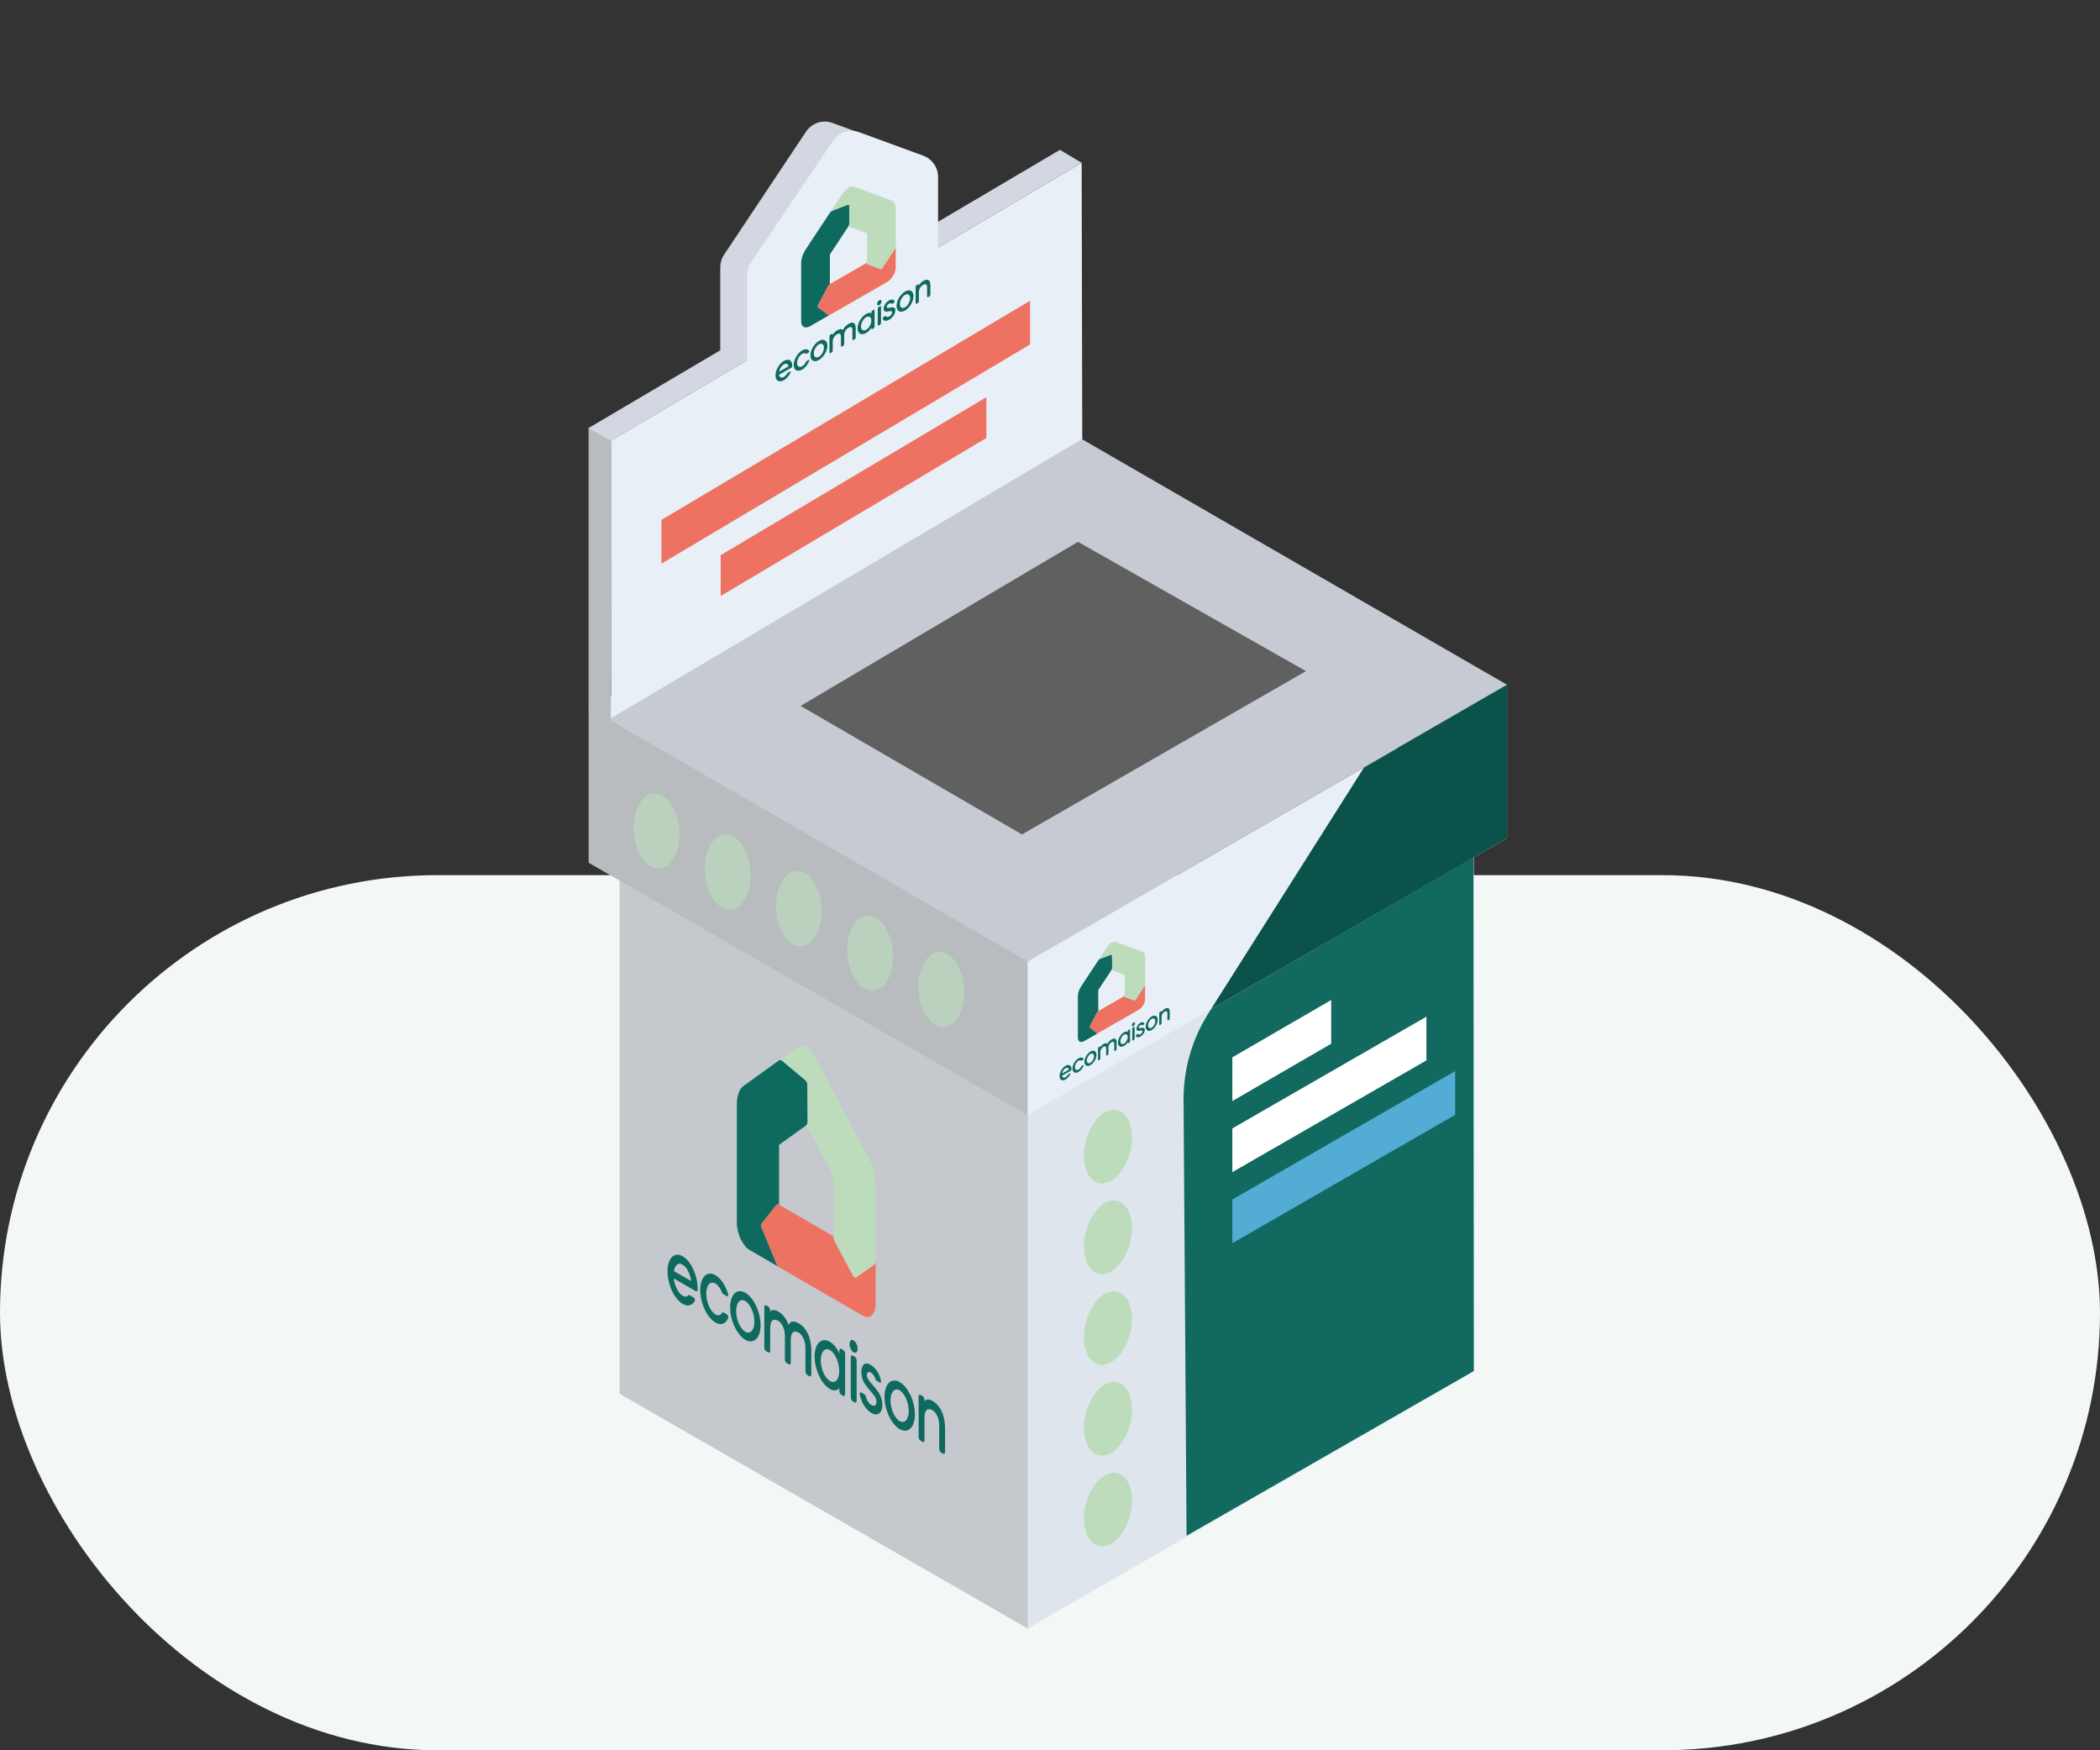 <svg width="144" height="120" viewBox="0 0 144 120" fill="none" xmlns="http://www.w3.org/2000/svg">
<rect x="0" y="0" width="144" height="120" fill="#333333" stroke="none"/>
<g clip-path="url(#clip0_7217_192675)">
<g clip-path="url(#clip1_7217_192675)">
<rect y="60" width="144" height="60" rx="30" fill="#F3F8F7"/>
</g>
<path d="M70.495 62.008V111.664L42.486 95.56V45.906L70.495 62.008Z" fill="#C5C8CC"/>
<path d="M101.06 93.996L70.484 111.644V72.874L101.06 55.227V93.996Z" fill="#DEE5EC"/>
<path d="M70.479 65.829V76.465L40.363 59.152V48.516L70.479 65.829Z" fill="#B8BCBF"/>
<path d="M103.341 57.47L70.467 76.445V65.919L103.341 46.945V57.47Z" fill="#E8EFF7"/>
<path d="M103.341 46.949L70.467 65.923L40.424 48.568L73.299 29.594L103.341 46.949Z" fill="#C5CAD3"/>
<path d="M89.551 46.012L70.079 57.208L54.898 48.397L73.918 37.148L89.551 46.012Z" fill="#5F605F"/>
<path d="M60.047 86.432C60.047 86.555 60.013 86.652 59.951 86.695L58.703 87.594C58.645 87.635 58.562 87.586 58.504 87.478L57.255 85.136C57.193 85.022 57.159 84.884 57.16 84.762L53.42 82.597C53.344 82.553 53.271 82.564 53.222 82.626L52.218 83.896C52.172 83.955 52.172 84.08 52.218 84.192L53.222 86.624C53.271 86.743 53.344 86.837 53.42 86.881L59.163 90.204C59.651 90.487 60.047 90.104 60.047 89.347V86.434V86.432Z" fill="#ED7261"/>
<path d="M53.42 86.873C53.344 86.828 53.271 86.734 53.223 86.616L52.219 84.183C52.172 84.072 52.172 83.947 52.219 83.888L53.223 82.618C53.271 82.555 53.344 82.545 53.42 82.589V78.494L55.29 77.149C55.35 77.104 55.384 77.007 55.383 76.885L55.367 74.373C55.367 74.257 55.312 74.127 55.238 74.066L53.642 72.731C53.564 72.666 53.483 72.654 53.423 72.698L50.99 74.447C50.698 74.657 50.529 75.118 50.529 75.706V83.829C50.529 84.585 50.925 85.426 51.414 85.709L53.418 86.87L53.42 86.873Z" fill="#0E695F"/>
<path d="M47.291 88.796L47.563 88.954C47.612 88.983 47.652 89.067 47.652 89.142C47.652 89.171 47.647 89.195 47.636 89.212C47.448 89.518 47.141 89.587 46.813 89.395C46.228 89.056 45.773 88.057 45.773 87.165C45.773 86.273 46.228 85.794 46.813 86.132C47.398 86.47 47.838 87.46 47.838 88.359V88.407C47.835 88.512 47.779 88.564 47.711 88.525L46.2 87.65C46.261 88.164 46.505 88.657 46.805 88.831C46.956 88.921 47.101 88.912 47.206 88.807C47.228 88.783 47.259 88.78 47.291 88.798M46.208 87.145L47.391 87.829C47.325 87.339 47.099 86.874 46.806 86.704C46.514 86.534 46.278 86.733 46.208 87.145Z" fill="#0E695F"/>
<path d="M49.062 88.001C48.707 87.797 48.429 88.112 48.429 88.69C48.429 89.267 48.709 89.915 49.062 90.118C49.243 90.222 49.412 90.18 49.513 90.007C49.536 89.969 49.574 89.962 49.614 89.985L49.852 90.123C49.901 90.151 49.941 90.237 49.941 90.312C49.941 90.335 49.936 90.355 49.93 90.371C49.765 90.767 49.439 90.886 49.082 90.682C48.551 90.395 48.095 89.528 48.025 88.673C47.947 87.737 48.35 87.151 48.925 87.364C48.972 87.381 49.019 87.404 49.066 87.431C49.423 87.634 49.753 88.126 49.923 88.709C49.947 88.789 49.931 88.864 49.888 88.876C49.875 88.879 49.86 88.876 49.844 88.868L49.595 88.725C49.556 88.703 49.519 88.654 49.496 88.592C49.395 88.319 49.233 88.1 49.062 88.002" fill="#0E695F"/>
<path d="M51.113 91.859C50.537 91.527 50.069 90.537 50.068 89.645C50.067 88.754 50.533 88.3 51.108 88.632C51.684 88.963 52.151 89.954 52.153 90.845C52.153 91.735 51.688 92.188 51.113 91.859ZM51.104 91.305C51.449 91.505 51.729 91.195 51.729 90.613C51.729 90.03 51.449 89.395 51.104 89.196C50.759 88.996 50.479 89.312 50.479 89.888C50.479 90.465 50.755 91.104 51.104 91.305Z" fill="#0E695F"/>
<path d="M55.633 92.64V94.235C55.633 94.343 55.575 94.397 55.506 94.357L55.357 94.271C55.287 94.231 55.23 94.11 55.23 94.003V92.406C55.23 91.821 54.949 91.471 54.788 91.377C54.495 91.208 54.223 91.264 54.223 91.886V93.419C54.223 93.526 54.166 93.581 54.096 93.541L53.947 93.455C53.878 93.415 53.821 93.294 53.821 93.186V91.591C53.821 91.006 53.54 90.656 53.377 90.562C53.085 90.393 52.812 90.449 52.812 91.071V92.604C52.812 92.711 52.755 92.766 52.686 92.726L52.537 92.64C52.467 92.6 52.41 92.479 52.41 92.371V89.62C52.41 89.512 52.467 89.457 52.537 89.498L52.686 89.584C52.755 89.624 52.812 89.745 52.812 89.853V89.946C52.914 89.791 53.096 89.759 53.377 89.922C53.621 90.063 53.905 90.354 54.076 90.848C54.159 90.587 54.409 90.519 54.787 90.738C55.165 90.957 55.633 91.529 55.633 92.642" fill="#0E695F"/>
<path d="M57.556 95.353V95.171C57.556 95.171 57.353 95.487 56.906 95.229C56.328 94.894 55.859 93.899 55.859 93.005C55.859 92.112 56.328 91.658 56.906 91.993C57.352 92.252 57.556 92.803 57.556 92.803V92.602C57.556 92.494 57.613 92.439 57.683 92.48L57.824 92.561C57.894 92.601 57.951 92.721 57.951 92.829V95.581C57.951 95.688 57.894 95.743 57.824 95.703L57.683 95.622C57.613 95.582 57.556 95.461 57.556 95.354V95.353ZM56.914 94.687C57.269 94.892 57.548 94.576 57.548 93.999C57.548 93.421 57.268 92.768 56.914 92.564C56.56 92.36 56.281 92.679 56.281 93.265C56.281 93.851 56.56 94.483 56.914 94.687Z" fill="#0E695F"/>
<path d="M58.533 92.715C58.388 92.644 58.265 92.4 58.256 92.172C58.248 91.944 58.359 91.816 58.503 91.887C58.513 91.892 58.522 91.897 58.533 91.904C58.683 91.99 58.81 92.246 58.81 92.465C58.805 92.692 58.682 92.803 58.533 92.713M58.741 93.291V96.034C58.741 96.142 58.684 96.197 58.614 96.156L58.465 96.07C58.396 96.03 58.339 95.909 58.339 95.802V93.059C58.339 92.951 58.396 92.896 58.465 92.936L58.614 93.023C58.684 93.063 58.741 93.183 58.741 93.292" fill="#0E695F"/>
<path d="M60.503 96.32C60.503 96.898 60.169 97.114 59.751 96.872C59.374 96.653 59.023 96.108 58.957 95.579C58.947 95.499 58.978 95.443 59.026 95.456C59.032 95.457 59.037 95.46 59.044 95.463L59.274 95.596C59.324 95.627 59.367 95.701 59.383 95.783C59.427 95.985 59.564 96.217 59.749 96.324C59.98 96.458 60.103 96.314 60.103 96.095C60.103 95.841 59.92 95.631 59.579 95.243C59.267 94.89 59.063 94.527 59.063 94.083C59.063 93.587 59.302 93.342 59.696 93.57C60.09 93.798 60.323 94.248 60.409 94.66C60.425 94.741 60.4 94.805 60.354 94.802C60.344 94.802 60.335 94.799 60.325 94.793L60.123 94.676C60.076 94.646 60.034 94.58 60.014 94.502C59.97 94.35 59.85 94.18 59.718 94.103C59.544 94.002 59.446 94.099 59.446 94.261C59.446 94.505 59.574 94.646 59.852 94.966C60.131 95.286 60.503 95.688 60.503 96.316" fill="#0E695F"/>
<path d="M61.697 97.984C61.121 97.652 60.653 96.662 60.652 95.77C60.651 94.879 61.117 94.425 61.692 94.757C62.268 95.088 62.736 96.079 62.736 96.97C62.736 97.86 62.271 98.312 61.696 97.981M61.688 97.43C62.033 97.63 62.314 97.322 62.314 96.738C62.314 96.154 62.033 95.52 61.688 95.321C61.343 95.121 61.063 95.437 61.063 96.013C61.063 96.59 61.339 97.229 61.688 97.43Z" fill="#0E695F"/>
<path d="M64.805 97.956V99.552C64.805 99.659 64.748 99.714 64.678 99.674L64.529 99.588C64.46 99.547 64.403 99.427 64.403 99.319V97.724C64.403 97.139 64.122 96.789 63.959 96.695C63.667 96.526 63.395 96.582 63.395 97.204V98.737C63.395 98.844 63.337 98.899 63.268 98.859L63.119 98.772C63.049 98.732 62.992 98.612 62.992 98.504V95.753C62.992 95.645 63.049 95.59 63.119 95.63L63.268 95.717C63.337 95.757 63.395 95.877 63.395 95.985V96.079C63.496 95.925 63.678 95.892 63.959 96.055C64.333 96.271 64.805 96.846 64.805 97.958" fill="#0E695F"/>
<path d="M57.16 80.66L55.29 77.152C55.35 77.107 55.384 77.011 55.383 76.889L55.367 74.377C55.367 74.261 55.312 74.131 55.239 74.07L53.642 72.735C53.564 72.67 53.485 72.658 53.426 72.703L54.721 71.771C55.051 71.535 55.53 71.812 55.858 72.43L59.587 79.428C59.878 79.976 60.047 80.633 60.047 81.222V86.427C60.047 86.55 60.012 86.646 59.951 86.69L58.703 87.588C58.645 87.63 58.561 87.581 58.503 87.473L57.254 85.129C57.193 85.016 57.158 84.878 57.159 84.756V80.66H57.16Z" fill="#BCDCBC"/>
<path d="M41.895 30.201L41.87 49.514L40.359 48.625V29.359L41.895 30.201Z" fill="#B8BCBF"/>
<path d="M74.212 30.1L41.895 49.246V30.206L74.172 11.164L74.212 30.1Z" fill="#E8EFF7"/>
<path d="M74.173 11.164L41.869 30.226L40.334 29.361L72.681 10.273L74.173 11.164Z" fill="#D3D7E2"/>
<path d="M67.635 30.032L49.418 40.861V38.062L67.635 27.234V30.032Z" fill="#ED7261"/>
<path d="M62.483 16.701V11.488C62.483 10.839 62.078 10.258 61.467 10.034L57.092 8.431C56.422 8.186 55.673 8.428 55.275 9.019L49.653 17.46C49.48 17.715 49.389 18.017 49.389 18.326V24.046L62.484 16.7L62.483 16.701Z" fill="#D3D7E2"/>
<path d="M64.325 18.078V12.129C64.325 11.479 63.919 10.899 63.309 10.675L58.934 9.071C58.264 8.826 57.515 9.069 57.117 9.659L51.494 18C51.322 18.256 51.23 18.558 51.23 18.866V25.424L64.326 18.077L64.325 18.078Z" fill="#E8EFF7"/>
<path d="M61.422 16.883C61.422 16.944 61.398 17.015 61.357 17.078L60.507 18.366C60.468 18.425 60.411 18.458 60.371 18.444L59.52 18.132C59.478 18.116 59.454 18.073 59.454 18.012L56.907 19.473C56.855 19.502 56.805 19.556 56.772 19.62L56.088 20.927C56.056 20.987 56.056 21.048 56.088 21.072L56.772 21.594C56.806 21.619 56.855 21.617 56.907 21.587L60.818 19.344C61.151 19.153 61.421 18.696 61.421 18.322V16.883H61.422Z" fill="#ED7261"/>
<path d="M56.907 21.584C56.855 21.614 56.805 21.617 56.773 21.591L56.088 21.069C56.057 21.045 56.057 20.984 56.088 20.923L56.773 19.617C56.806 19.554 56.855 19.499 56.907 19.47V17.447L58.18 15.518C58.221 15.455 58.244 15.385 58.243 15.324L58.233 14.094C58.233 14.037 58.196 14.01 58.145 14.03L57.058 14.45C57.005 14.47 56.95 14.519 56.909 14.582L55.251 17.092C55.053 17.393 54.938 17.735 54.938 18.025V22.037C54.938 22.411 55.207 22.559 55.54 22.368L56.906 21.584H56.907Z" fill="#0E695F"/>
<path d="M54.023 25.558L54.175 25.47C54.202 25.454 54.224 25.467 54.224 25.497C54.224 25.509 54.221 25.522 54.216 25.535C54.111 25.762 53.939 25.961 53.757 26.064C53.43 26.251 53.176 26.099 53.176 25.738C53.176 25.377 53.43 24.932 53.757 24.744C54.083 24.556 54.328 24.714 54.328 25.077V25.097C54.327 25.141 54.295 25.193 54.257 25.215L53.413 25.698C53.447 25.872 53.583 25.937 53.751 25.841C53.836 25.793 53.916 25.71 53.975 25.608C53.988 25.587 54.005 25.568 54.023 25.558ZM53.419 25.489L54.078 25.111C54.043 24.948 53.915 24.887 53.752 24.98C53.59 25.073 53.458 25.284 53.419 25.489Z" fill="#0E695F"/>
<path d="M55.01 24.254C54.812 24.368 54.656 24.65 54.656 24.884C54.656 25.119 54.812 25.224 55.01 25.111C55.111 25.053 55.205 24.942 55.261 24.816C55.274 24.788 55.295 24.764 55.318 24.751L55.451 24.675C55.478 24.659 55.501 24.672 55.501 24.703C55.501 24.712 55.498 24.723 55.494 24.732C55.403 24.983 55.22 25.213 55.021 25.329C54.725 25.507 54.47 25.409 54.431 25.102C54.388 24.767 54.613 24.306 54.934 24.073C54.96 24.054 54.986 24.038 55.013 24.022C55.212 23.907 55.396 23.922 55.491 24.064C55.505 24.083 55.495 24.122 55.472 24.15C55.465 24.159 55.456 24.166 55.448 24.172L55.309 24.251C55.286 24.263 55.266 24.265 55.252 24.252C55.197 24.198 55.106 24.198 55.01 24.254Z" fill="#0E695F"/>
<path d="M56.155 24.682C55.834 24.867 55.573 24.725 55.572 24.365C55.572 24.005 55.832 23.564 56.153 23.378C56.474 23.193 56.735 23.335 56.736 23.695C56.736 24.055 56.476 24.496 56.155 24.682ZM56.151 24.463C56.344 24.352 56.5 24.073 56.5 23.836C56.5 23.6 56.344 23.498 56.151 23.609C55.958 23.72 55.801 24.003 55.801 24.236C55.801 24.47 55.956 24.575 56.151 24.463Z" fill="#0E695F"/>
<path d="M58.677 22.493V23.139C58.677 23.183 58.645 23.237 58.606 23.259L58.523 23.306C58.484 23.328 58.452 23.311 58.452 23.268V22.622C58.452 22.386 58.296 22.399 58.205 22.451C58.041 22.545 57.889 22.718 57.889 22.971V23.591C57.889 23.635 57.858 23.689 57.819 23.711L57.735 23.758C57.696 23.78 57.665 23.763 57.665 23.719V23.073C57.665 22.836 57.508 22.85 57.417 22.902C57.254 22.996 57.102 23.169 57.102 23.421V24.042C57.102 24.085 57.07 24.139 57.031 24.162L56.948 24.209C56.909 24.231 56.877 24.214 56.877 24.171V23.057C56.877 23.014 56.909 22.96 56.948 22.938L57.031 22.89C57.07 22.868 57.102 22.885 57.102 22.929V22.967C57.159 22.848 57.26 22.734 57.417 22.644C57.554 22.566 57.712 22.526 57.808 22.632C57.854 22.481 57.994 22.314 58.205 22.193C58.416 22.073 58.677 22.045 58.677 22.495" fill="#0E695F"/>
<path d="M59.752 22.524V22.45C59.752 22.45 59.639 22.691 59.389 22.833C59.066 23.018 58.805 22.874 58.805 22.513C58.805 22.152 59.066 21.709 59.389 21.523C59.638 21.38 59.752 21.49 59.752 21.49V21.409C59.752 21.366 59.783 21.312 59.822 21.29L59.902 21.244C59.941 21.222 59.972 21.239 59.972 21.283V22.397C59.972 22.44 59.941 22.494 59.902 22.516L59.822 22.562C59.783 22.584 59.752 22.567 59.752 22.524ZM59.393 22.61C59.59 22.496 59.746 22.214 59.746 21.98C59.746 21.746 59.59 21.637 59.393 21.75C59.195 21.863 59.039 22.148 59.039 22.384C59.039 22.621 59.195 22.722 59.393 22.608" fill="#0E695F"/>
<path d="M60.297 20.913C60.216 20.965 60.147 20.935 60.143 20.847C60.139 20.759 60.2 20.646 60.281 20.594C60.286 20.591 60.292 20.588 60.297 20.585C60.38 20.536 60.451 20.57 60.451 20.659C60.448 20.754 60.38 20.866 60.297 20.912M60.413 21.032V22.143C60.413 22.186 60.381 22.24 60.342 22.262L60.259 22.31C60.22 22.332 60.188 22.315 60.188 22.272V21.161C60.188 21.118 60.22 21.064 60.259 21.042L60.342 20.994C60.381 20.972 60.413 20.989 60.413 21.034" fill="#0E695F"/>
<path d="M61.395 21.279C61.395 21.514 61.209 21.785 60.976 21.919C60.766 22.04 60.569 22.014 60.532 21.836C60.527 21.808 60.544 21.769 60.571 21.747C60.574 21.745 60.578 21.742 60.581 21.741L60.71 21.667C60.737 21.652 60.761 21.658 60.771 21.682C60.796 21.739 60.872 21.757 60.976 21.698C61.105 21.624 61.173 21.498 61.173 21.409C61.173 21.307 61.072 21.323 60.881 21.355C60.706 21.386 60.592 21.351 60.592 21.172C60.592 20.971 60.727 20.739 60.946 20.612C61.166 20.485 61.297 20.538 61.344 20.659C61.353 20.683 61.339 20.722 61.313 20.747C61.308 20.753 61.303 20.757 61.298 20.76L61.185 20.824C61.158 20.838 61.135 20.835 61.123 20.815C61.098 20.778 61.032 20.775 60.959 20.817C60.862 20.873 60.807 20.967 60.807 21.031C60.807 21.131 60.877 21.117 61.034 21.091C61.189 21.066 61.397 21.023 61.397 21.277" fill="#0E695F"/>
<path d="M62.061 21.291C61.74 21.476 61.48 21.335 61.478 20.975C61.478 20.614 61.738 20.173 62.059 19.987C62.38 19.803 62.641 19.944 62.642 20.304C62.642 20.664 62.382 21.105 62.061 21.29M62.057 21.072C62.25 20.961 62.407 20.681 62.407 20.445C62.407 20.208 62.25 20.108 62.057 20.218C61.864 20.327 61.708 20.611 61.708 20.845C61.708 21.078 61.862 21.184 62.057 21.072Z" fill="#0E695F"/>
<path d="M63.798 19.556V20.203C63.798 20.246 63.766 20.3 63.727 20.322L63.644 20.369C63.605 20.392 63.573 20.375 63.573 20.33V19.684C63.573 19.448 63.416 19.461 63.326 19.513C63.162 19.607 63.01 19.78 63.01 20.033V20.653C63.01 20.697 62.978 20.75 62.939 20.773L62.856 20.82C62.817 20.842 62.785 20.826 62.785 20.782V19.668C62.785 19.625 62.817 19.571 62.856 19.549L62.939 19.502C62.978 19.479 63.01 19.496 63.01 19.541V19.579C63.067 19.459 63.168 19.345 63.326 19.256C63.535 19.136 63.798 19.107 63.798 19.557" fill="#0E695F"/>
<path d="M59.454 15.987L58.18 15.518C58.221 15.456 58.245 15.385 58.244 15.325L58.233 14.095C58.233 14.038 58.196 14.011 58.145 14.031L57.058 14.451C57.005 14.471 56.951 14.519 56.91 14.582L57.793 13.245C58.017 12.905 58.344 12.718 58.568 12.801L61.108 13.735C61.307 13.808 61.422 14.019 61.422 14.309V16.88C61.422 16.942 61.397 17.012 61.356 17.076L60.506 18.364C60.467 18.423 60.41 18.456 60.37 18.442L59.519 18.129C59.478 18.114 59.454 18.07 59.454 18.009V15.986V15.987Z" fill="#BCDCBC"/>
<path d="M78.52 67.478C78.52 67.521 78.503 67.572 78.474 67.616L77.869 68.532C77.841 68.575 77.8 68.598 77.772 68.587L77.168 68.365C77.138 68.354 77.121 68.322 77.121 68.279L75.309 69.318C75.272 69.339 75.237 69.377 75.214 69.422L74.728 70.352C74.705 70.395 74.705 70.438 74.728 70.455L75.214 70.827C75.237 70.845 75.273 70.843 75.309 70.821L78.091 69.226C78.328 69.09 78.52 68.765 78.52 68.5V67.477V67.478Z" fill="#ED7261"/>
<path d="M75.31 70.822C75.273 70.843 75.238 70.845 75.215 70.827L74.728 70.455C74.706 70.438 74.706 70.394 74.728 70.352L75.215 69.423C75.238 69.377 75.274 69.339 75.31 69.318V67.879L76.216 66.507C76.244 66.463 76.261 66.412 76.261 66.37L76.254 65.496C76.254 65.456 76.228 65.436 76.192 65.45L75.419 65.748C75.381 65.763 75.342 65.797 75.313 65.842L74.135 67.627C73.993 67.841 73.912 68.084 73.912 68.291V71.144C73.912 71.409 74.104 71.514 74.341 71.379L75.312 70.823L75.31 70.822Z" fill="#0E695F"/>
<path d="M73.258 73.652L73.367 73.589C73.386 73.578 73.402 73.587 73.402 73.608C73.402 73.617 73.4 73.625 73.395 73.635C73.32 73.797 73.199 73.938 73.069 74.012C72.837 74.145 72.656 74.037 72.656 73.779C72.656 73.522 72.837 73.205 73.069 73.072C73.301 72.939 73.476 73.051 73.476 73.309V73.323C73.476 73.354 73.452 73.391 73.425 73.407L72.825 73.751C72.85 73.874 72.947 73.92 73.066 73.852C73.126 73.818 73.183 73.759 73.225 73.688C73.234 73.672 73.246 73.659 73.259 73.652M72.828 73.603L73.297 73.334C73.271 73.219 73.181 73.174 73.065 73.241C72.949 73.307 72.855 73.457 72.828 73.603Z" fill="#0E695F"/>
<path d="M73.96 72.721C73.819 72.802 73.708 73.003 73.708 73.169C73.708 73.335 73.819 73.411 73.96 73.331C74.031 73.289 74.098 73.21 74.138 73.12C74.147 73.1 74.162 73.084 74.178 73.074L74.272 73.02C74.291 73.01 74.307 73.018 74.307 73.04C74.307 73.046 74.306 73.054 74.303 73.061C74.237 73.24 74.107 73.403 73.966 73.485C73.755 73.611 73.574 73.542 73.547 73.323C73.516 73.085 73.675 72.757 73.904 72.591C73.923 72.578 73.941 72.566 73.96 72.555C74.101 72.472 74.232 72.484 74.299 72.585C74.309 72.599 74.303 72.626 74.286 72.646C74.281 72.653 74.275 72.658 74.269 72.661L74.17 72.718C74.154 72.728 74.139 72.728 74.131 72.718C74.091 72.679 74.026 72.68 73.959 72.72" fill="#0E695F"/>
<path d="M74.774 73.024C74.546 73.156 74.36 73.055 74.359 72.799C74.359 72.544 74.544 72.229 74.772 72.097C75 71.965 75.186 72.066 75.187 72.322C75.187 72.578 75.002 72.892 74.774 73.024ZM74.771 72.868C74.908 72.79 75.019 72.59 75.019 72.422C75.019 72.254 74.908 72.183 74.771 72.261C74.634 72.339 74.523 72.54 74.523 72.706C74.523 72.872 74.633 72.947 74.771 72.868Z" fill="#0E695F"/>
<path d="M76.567 71.473V71.932C76.567 71.963 76.545 72.001 76.518 72.016L76.459 72.05C76.431 72.066 76.408 72.054 76.408 72.023V71.564C76.408 71.396 76.297 71.405 76.233 71.442C76.117 71.508 76.009 71.632 76.009 71.812V72.253C76.009 72.284 75.987 72.322 75.959 72.337L75.9 72.371C75.873 72.387 75.851 72.374 75.851 72.344V71.884C75.851 71.716 75.74 71.726 75.674 71.763C75.558 71.829 75.45 71.953 75.45 72.132V72.574C75.45 72.605 75.428 72.642 75.401 72.658L75.342 72.692C75.314 72.708 75.291 72.696 75.291 72.665V71.873C75.291 71.842 75.313 71.803 75.342 71.787L75.401 71.754C75.428 71.738 75.451 71.75 75.451 71.781V71.807C75.492 71.723 75.564 71.642 75.675 71.577C75.772 71.521 75.885 71.494 75.953 71.569C75.986 71.461 76.085 71.343 76.235 71.257C76.385 71.172 76.571 71.152 76.571 71.472" fill="#0E695F"/>
<path d="M77.333 71.487V71.436C77.333 71.436 77.252 71.607 77.075 71.708C76.846 71.84 76.66 71.737 76.66 71.48C76.66 71.222 76.846 70.908 77.075 70.776C77.252 70.674 77.333 70.752 77.333 70.752V70.694C77.333 70.664 77.355 70.625 77.383 70.609L77.439 70.577C77.467 70.561 77.489 70.574 77.489 70.605V71.397C77.489 71.427 77.467 71.465 77.439 71.481L77.383 71.513C77.356 71.528 77.333 71.517 77.333 71.485V71.487ZM77.078 71.549C77.219 71.468 77.329 71.267 77.329 71.101C77.329 70.935 77.219 70.857 77.078 70.937C76.938 71.017 76.827 71.22 76.827 71.389C76.827 71.558 76.938 71.629 77.078 71.549Z" fill="#0E695F"/>
<path d="M77.719 70.343C77.662 70.379 77.613 70.358 77.609 70.295C77.606 70.233 77.651 70.153 77.708 70.116C77.712 70.114 77.715 70.111 77.719 70.109C77.779 70.076 77.829 70.099 77.829 70.162C77.827 70.23 77.778 70.31 77.719 70.343ZM77.802 70.427V71.217C77.802 71.247 77.779 71.285 77.752 71.301L77.693 71.335C77.665 71.351 77.642 71.339 77.642 71.308V70.518C77.642 70.487 77.664 70.448 77.693 70.432L77.752 70.398C77.779 70.383 77.803 70.395 77.803 70.426" fill="#0E695F"/>
<path d="M78.501 70.612C78.501 70.779 78.369 70.972 78.202 71.067C78.052 71.153 77.913 71.135 77.888 71.008C77.883 70.989 77.896 70.96 77.915 70.945C77.917 70.943 77.919 70.942 77.922 70.94L78.014 70.888C78.034 70.877 78.051 70.881 78.058 70.898C78.076 70.938 78.129 70.952 78.203 70.91C78.295 70.857 78.344 70.768 78.344 70.705C78.344 70.632 78.271 70.644 78.136 70.666C78.012 70.687 77.931 70.663 77.931 70.536C77.931 70.393 78.026 70.228 78.182 70.138C78.338 70.048 78.431 70.085 78.465 70.171C78.471 70.187 78.462 70.216 78.443 70.234C78.44 70.237 78.436 70.24 78.431 70.242L78.351 70.289C78.332 70.298 78.316 70.296 78.308 70.282C78.29 70.256 78.242 70.254 78.191 70.284C78.121 70.324 78.082 70.39 78.082 70.437C78.082 70.507 78.132 70.497 78.243 70.48C78.354 70.462 78.501 70.431 78.501 70.612Z" fill="#0E695F"/>
<path d="M78.975 70.618C78.747 70.75 78.562 70.648 78.561 70.393C78.561 70.137 78.745 69.823 78.973 69.691C79.201 69.559 79.387 69.66 79.388 69.916C79.388 70.172 79.204 70.486 78.975 70.617M78.972 70.462C79.11 70.383 79.22 70.184 79.22 70.015C79.22 69.846 79.11 69.775 78.972 69.853C78.835 69.931 78.724 70.133 78.724 70.299C78.724 70.465 78.834 70.54 78.972 70.46" fill="#0E695F"/>
<path d="M80.21 69.379V69.838C80.21 69.869 80.188 69.907 80.16 69.923L80.101 69.956C80.074 69.972 80.052 69.96 80.052 69.929V69.47C80.052 69.302 79.941 69.311 79.875 69.348C79.759 69.415 79.652 69.538 79.652 69.718V70.159C79.652 70.19 79.629 70.228 79.602 70.244L79.543 70.277C79.515 70.293 79.492 70.282 79.492 70.25V69.458C79.492 69.427 79.514 69.388 79.543 69.373L79.602 69.339C79.629 69.323 79.652 69.336 79.652 69.366V69.394C79.692 69.309 79.765 69.228 79.875 69.163C80.024 69.078 80.211 69.058 80.211 69.378" fill="#0E695F"/>
<path d="M77.121 66.842L76.215 66.509C76.245 66.464 76.261 66.414 76.261 66.371L76.253 65.497C76.253 65.457 76.227 65.437 76.191 65.451L75.418 65.749C75.38 65.764 75.342 65.798 75.312 65.842L75.94 64.892C76.099 64.65 76.331 64.517 76.491 64.576L78.297 65.241C78.439 65.292 78.52 65.442 78.52 65.649V67.478C78.52 67.521 78.503 67.572 78.474 67.616L77.869 68.533C77.841 68.575 77.8 68.598 77.772 68.588L77.168 68.365C77.138 68.354 77.121 68.323 77.121 68.279V66.841V66.842Z" fill="#BCDCBC"/>
<path d="M83.041 69.193L82.748 69.657C81.693 71.399 81.143 73.4 81.159 75.437L81.365 105.291L101.062 94.001L101.038 58.781L83.042 69.193H83.041Z" fill="#12695F"/>
<path d="M95.83 51.281L103.341 46.945L95.83 51.281Z" fill="#12695F"/>
<path d="M95.83 51.281V51.293L93.528 52.626L83.041 69.187L103.341 57.47V46.945L95.83 51.281Z" fill="#0B524A"/>
<path d="M77.408 76.866C77.854 77.874 77.572 79.472 76.78 80.438C75.988 81.403 74.985 81.367 74.54 80.358C74.094 79.35 74.376 77.752 75.168 76.787C75.96 75.823 76.963 75.857 77.408 76.866Z" fill="#BCDCBC"/>
<path d="M77.408 83.085C77.854 84.093 77.572 85.691 76.78 86.656C75.988 87.621 74.985 87.585 74.54 86.577C74.094 85.569 74.376 83.97 75.168 83.005C75.96 82.041 76.963 82.076 77.408 83.085Z" fill="#BCDCBC"/>
<path d="M77.408 89.303C77.854 90.312 77.572 91.91 76.78 92.875C75.988 93.84 74.985 93.804 74.54 92.796C74.094 91.788 74.376 90.189 75.168 89.224C75.96 88.26 76.963 88.295 77.408 89.303Z" fill="#BCDCBC"/>
<path d="M77.408 95.522C77.854 96.53 77.572 98.129 76.78 99.094C75.988 100.059 74.985 100.023 74.54 99.015C74.094 98.006 74.376 96.408 75.168 95.443C75.96 94.479 76.963 94.514 77.408 95.522Z" fill="#BCDCBC"/>
<path d="M77.408 101.749C77.854 102.757 77.572 104.355 76.78 105.32C75.988 106.284 74.985 106.25 74.54 105.241C74.094 104.233 74.376 102.634 75.168 101.669C75.96 100.705 76.963 100.74 77.408 101.749Z" fill="#BCDCBC"/>
<path d="M70.636 23.615L45.355 38.643V35.646L70.636 20.617V23.615Z" fill="#ED7261"/>
<path d="M91.281 71.56L84.504 75.489V72.491L91.281 68.562V71.56Z" fill="white"/>
<path d="M97.812 72.701L84.504 80.362V77.364L97.812 69.703V72.701Z" fill="white"/>
<path d="M99.782 76.435L84.504 85.235V82.238L99.782 73.438V76.435Z" fill="#52ACD3"/>
<path opacity="0.64" d="M63.462 65.859C62.837 66.766 62.815 68.389 63.414 69.484C64.013 70.579 65.005 70.731 65.63 69.823C66.255 68.915 66.276 67.292 65.678 66.197C65.079 65.103 64.087 64.951 63.462 65.859Z" fill="#BCDCBC"/>
<path opacity="0.64" d="M58.54 63.387C57.934 64.308 57.947 65.932 58.569 67.013C59.191 68.095 60.187 68.225 60.792 67.304C61.398 66.383 61.384 64.76 60.762 63.678C60.14 62.596 59.145 62.466 58.54 63.387Z" fill="#BCDCBC"/>
<path opacity="0.64" d="M53.709 60.307C53.079 61.212 53.05 62.835 53.643 63.933C54.237 65.031 55.228 65.187 55.857 64.282C56.487 63.377 56.516 61.755 55.923 60.657C55.329 59.559 54.338 59.402 53.709 60.307Z" fill="#BCDCBC"/>
<path opacity="0.64" d="M48.78 57.83C48.172 58.75 48.181 60.373 48.8 61.456C49.42 62.539 50.415 62.672 51.023 61.752C51.631 60.833 51.621 59.21 51.003 58.127C50.383 57.044 49.388 56.91 48.78 57.83Z" fill="#BCDCBC"/>
<path opacity="0.64" d="M43.912 55.011C43.298 55.926 43.297 57.55 43.91 58.637C44.522 59.723 45.517 59.864 46.13 58.948C46.744 58.033 46.745 56.409 46.132 55.323C45.52 54.235 44.525 54.096 43.912 55.011Z" fill="#BCDCBC"/>
</g>
<defs>
<clipPath id="clip0_7217_192675">
<rect width="144" height="120" fill="white"/>
</clipPath>
<clipPath id="clip1_7217_192675">
<rect width="144" height="60" fill="white" transform="translate(0 60)"/>
</clipPath>
</defs>
</svg>
